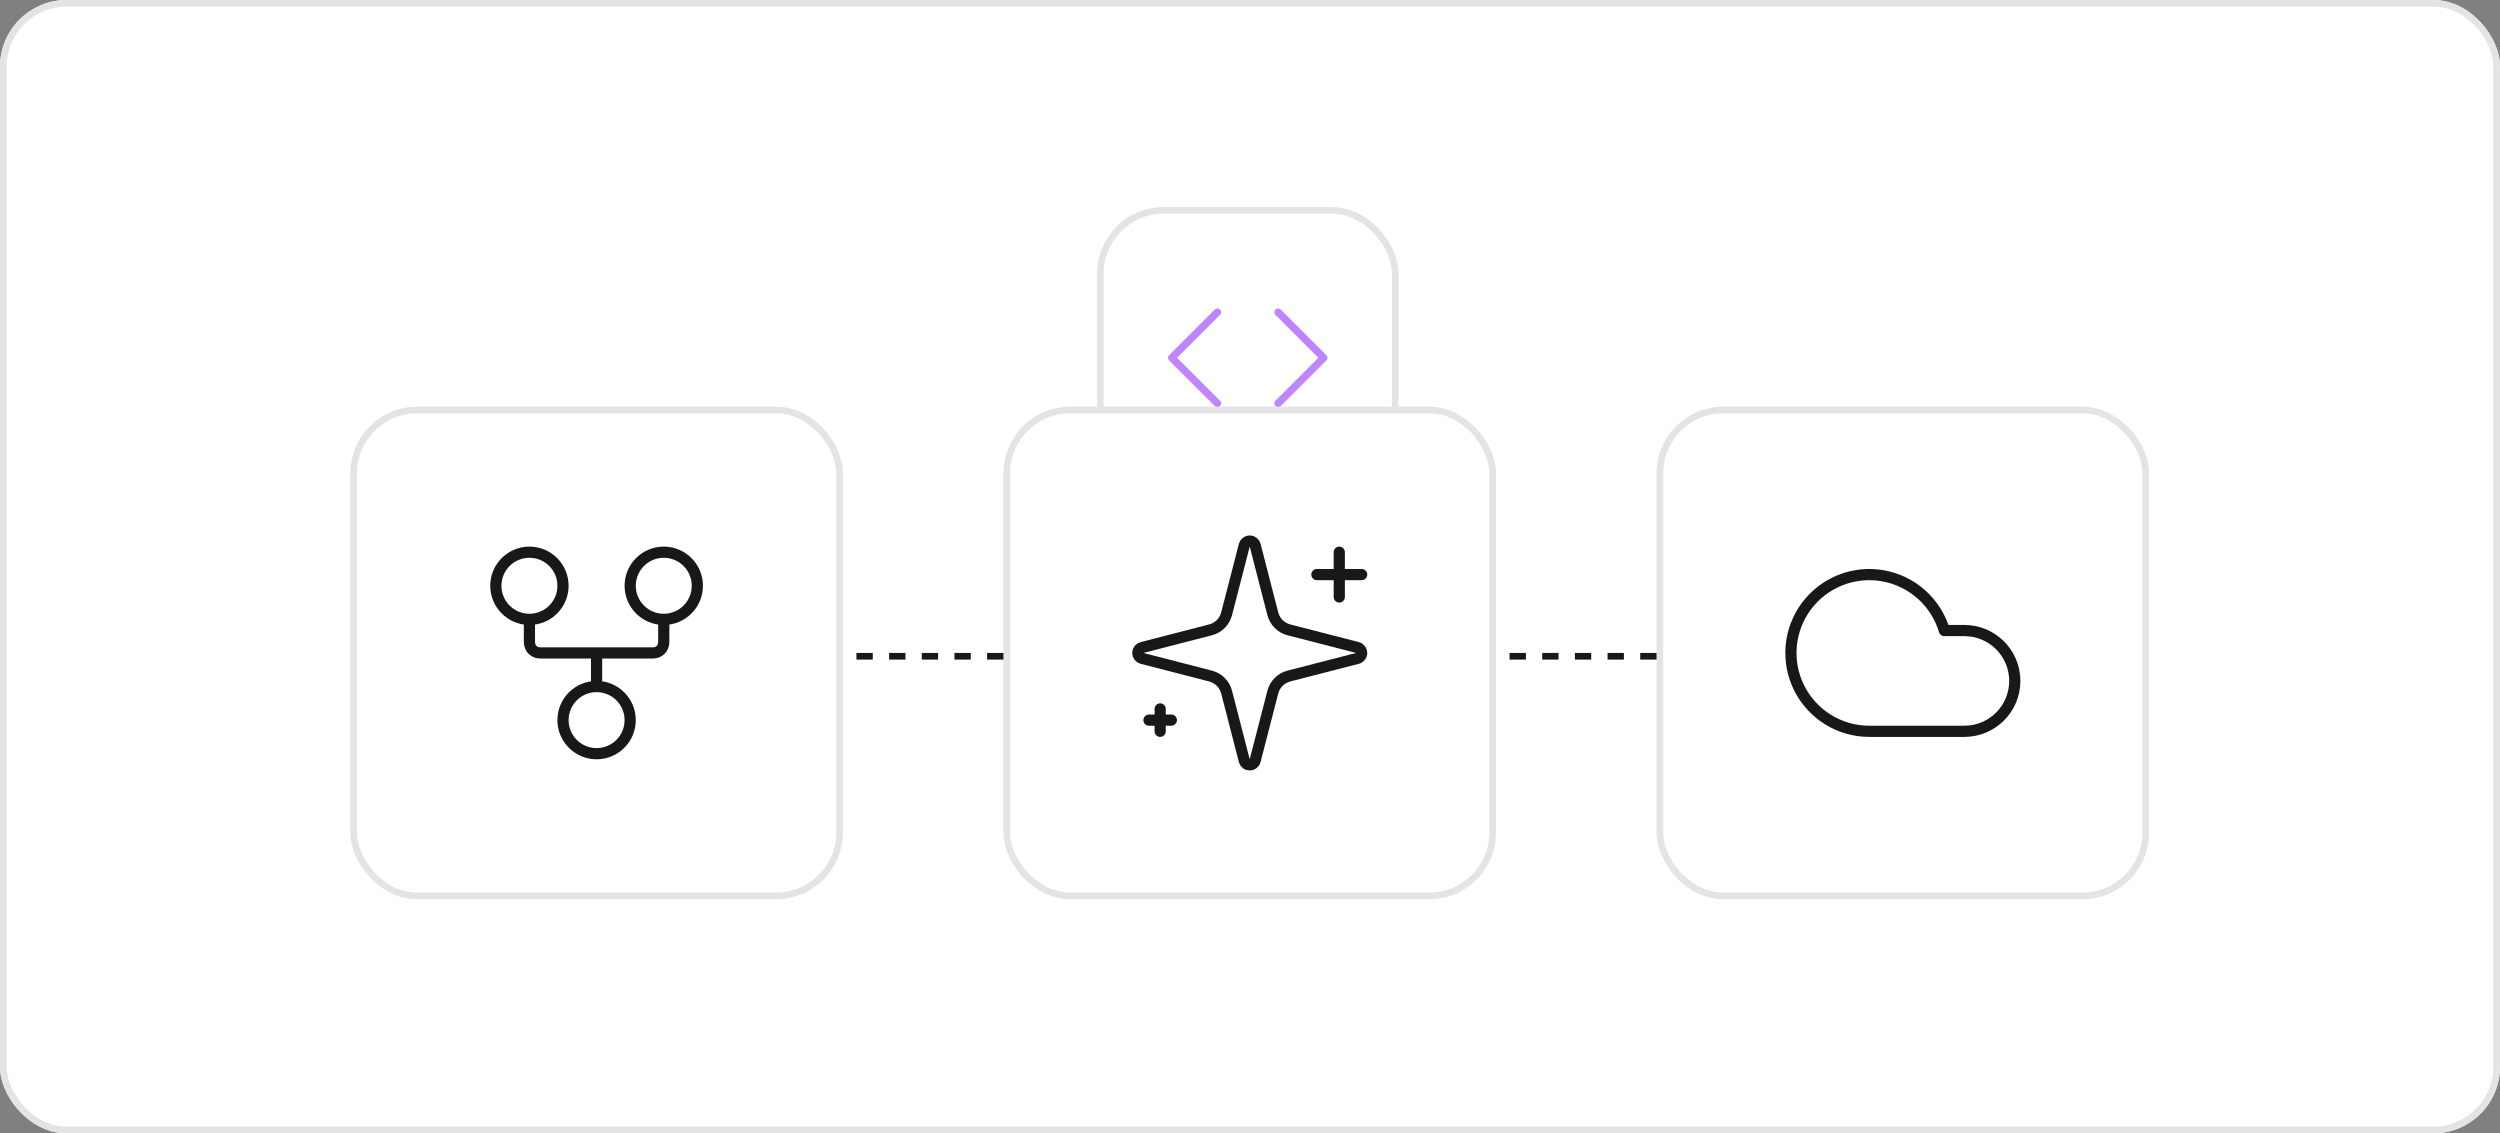<svg width="375" height="170" viewBox="0 0 375 170" fill="none" xmlns="http://www.w3.org/2000/svg">
<rect x="0" y="0" width="375" height="170" fill="#808080" stroke="none"/>
<g clip-path="url(#clip0_695_24371)">
<rect width="375" height="170" rx="10" fill="white"/>
<rect x="165.047" y="31.555" width="44.23" height="44.23" rx="9.5" fill="white"/>
<rect x="165.047" y="31.555" width="44.23" height="44.23" rx="9.5" stroke="#E4E4E7"/>
<path d="M191.718 60.504L198.553 53.669L191.718 46.835M182.606 46.835L175.771 53.669L182.606 60.504" stroke="#C084FC" stroke-width="1.125" stroke-linecap="round" stroke-linejoin="round"/>
<rect x="248.984" y="61.5" width="72.885" height="72.885" rx="9.5" fill="white"/>
<rect x="248.984" y="61.5" width="72.885" height="72.885" rx="9.5" stroke="#E4E4E7"/>
<path d="M294.663 109.697H280.389C278.209 109.697 276.072 109.09 274.217 107.945C272.362 106.8 270.862 105.161 269.885 103.213C268.908 101.264 268.491 99.082 268.683 96.911C268.874 94.74 269.665 92.664 270.968 90.916C272.271 89.169 274.034 87.818 276.061 87.014C278.087 86.211 280.297 85.987 282.444 86.368C284.59 86.749 286.589 87.718 288.216 89.169C289.843 90.62 291.034 92.495 291.657 94.584H294.663C296.667 94.584 298.589 95.38 300.006 96.797C301.423 98.214 302.22 100.136 302.22 102.141C302.22 104.145 301.423 106.067 300.006 107.484C298.589 108.901 296.667 109.697 294.663 109.697Z" stroke="#18181B" stroke-width="1.679" stroke-linecap="round" stroke-linejoin="round"/>
<line x1="248.484" y1="98.442" x2="224.4" y2="98.442" stroke="#18181B" stroke-dasharray="2.45 2.45"/>
<rect x="151.016" y="61.5" width="72.885" height="72.885" rx="9.5" fill="white"/>
<rect x="151.016" y="61.5" width="72.885" height="72.885" rx="9.5" stroke="#E4E4E7"/>
<path d="M200.892 82.829V89.546M204.25 86.188H197.533M174.024 106.339V109.697M175.703 108.018H172.344M183.993 103.82C183.843 103.239 183.54 102.708 183.116 102.284C182.692 101.86 182.161 101.557 181.58 101.407L171.278 98.75C171.102 98.7 170.947 98.594 170.837 98.449C170.727 98.303 170.667 98.125 170.667 97.942C170.667 97.76 170.727 97.582 170.837 97.436C170.947 97.291 171.102 97.185 171.278 97.135L181.58 94.477C182.161 94.327 182.691 94.024 183.116 93.6C183.54 93.176 183.843 92.646 183.993 92.065L186.65 81.763C186.699 81.586 186.805 81.431 186.951 81.32C187.097 81.209 187.275 81.149 187.458 81.149C187.642 81.149 187.82 81.209 187.966 81.32C188.112 81.431 188.218 81.586 188.267 81.763L190.922 92.065C191.072 92.646 191.375 93.177 191.799 93.601C192.224 94.025 192.754 94.328 193.335 94.478L203.637 97.133C203.815 97.182 203.971 97.288 204.082 97.434C204.193 97.58 204.254 97.759 204.254 97.942C204.254 98.126 204.193 98.305 204.082 98.451C203.971 98.597 203.815 98.703 203.637 98.752L193.335 101.407C192.754 101.557 192.224 101.86 191.799 102.284C191.375 102.708 191.072 103.239 190.922 103.82L188.265 114.122C188.216 114.299 188.11 114.454 187.964 114.565C187.818 114.676 187.64 114.736 187.457 114.736C187.274 114.736 187.095 114.676 186.949 114.565C186.803 114.454 186.698 114.299 186.648 114.122L183.993 103.82Z" stroke="#18181B" stroke-width="1.679" stroke-linecap="round" stroke-linejoin="round"/>
<line x1="150.516" y1="98.442" x2="126.432" y2="98.442" stroke="#18181B" stroke-dasharray="2.45 2.45"/>
<rect x="53.047" y="61.5" width="72.885" height="72.885" rx="9.5" fill="white"/>
<rect x="53.047" y="61.5" width="72.885" height="72.885" rx="9.5" stroke="#E4E4E7"/>
<path d="M89.489 102.98C86.707 102.98 84.451 105.235 84.451 108.018C84.451 110.8 86.707 113.055 89.489 113.055C92.272 113.055 94.527 110.8 94.527 108.018C94.527 105.235 92.272 102.98 89.489 102.98ZM89.489 102.98V97.942M79.413 92.904C82.196 92.904 84.451 90.649 84.451 87.866C84.451 85.084 82.196 82.829 79.413 82.829C76.631 82.829 74.376 85.084 74.376 87.866C74.376 90.649 76.631 92.904 79.413 92.904ZM79.413 92.904V96.263C79.413 97.27 80.085 97.942 81.093 97.942H97.885C98.893 97.942 99.565 97.27 99.565 96.263V92.904M99.565 92.904C102.347 92.904 104.603 90.649 104.603 87.866C104.603 85.084 102.347 82.829 99.565 82.829C96.782 82.829 94.527 85.084 94.527 87.866C94.527 90.649 96.782 92.904 99.565 92.904Z" stroke="#18181B" stroke-width="1.679" stroke-linecap="round" stroke-linejoin="round"/>
</g>
<rect x="0.5" y="0.5" width="374" height="169" rx="9.5" stroke="#E4E4E7"/>
<defs>
<clipPath id="clip0_695_24371">
<rect width="375" height="170" rx="10" fill="white"/>
</clipPath>
</defs>
</svg>
